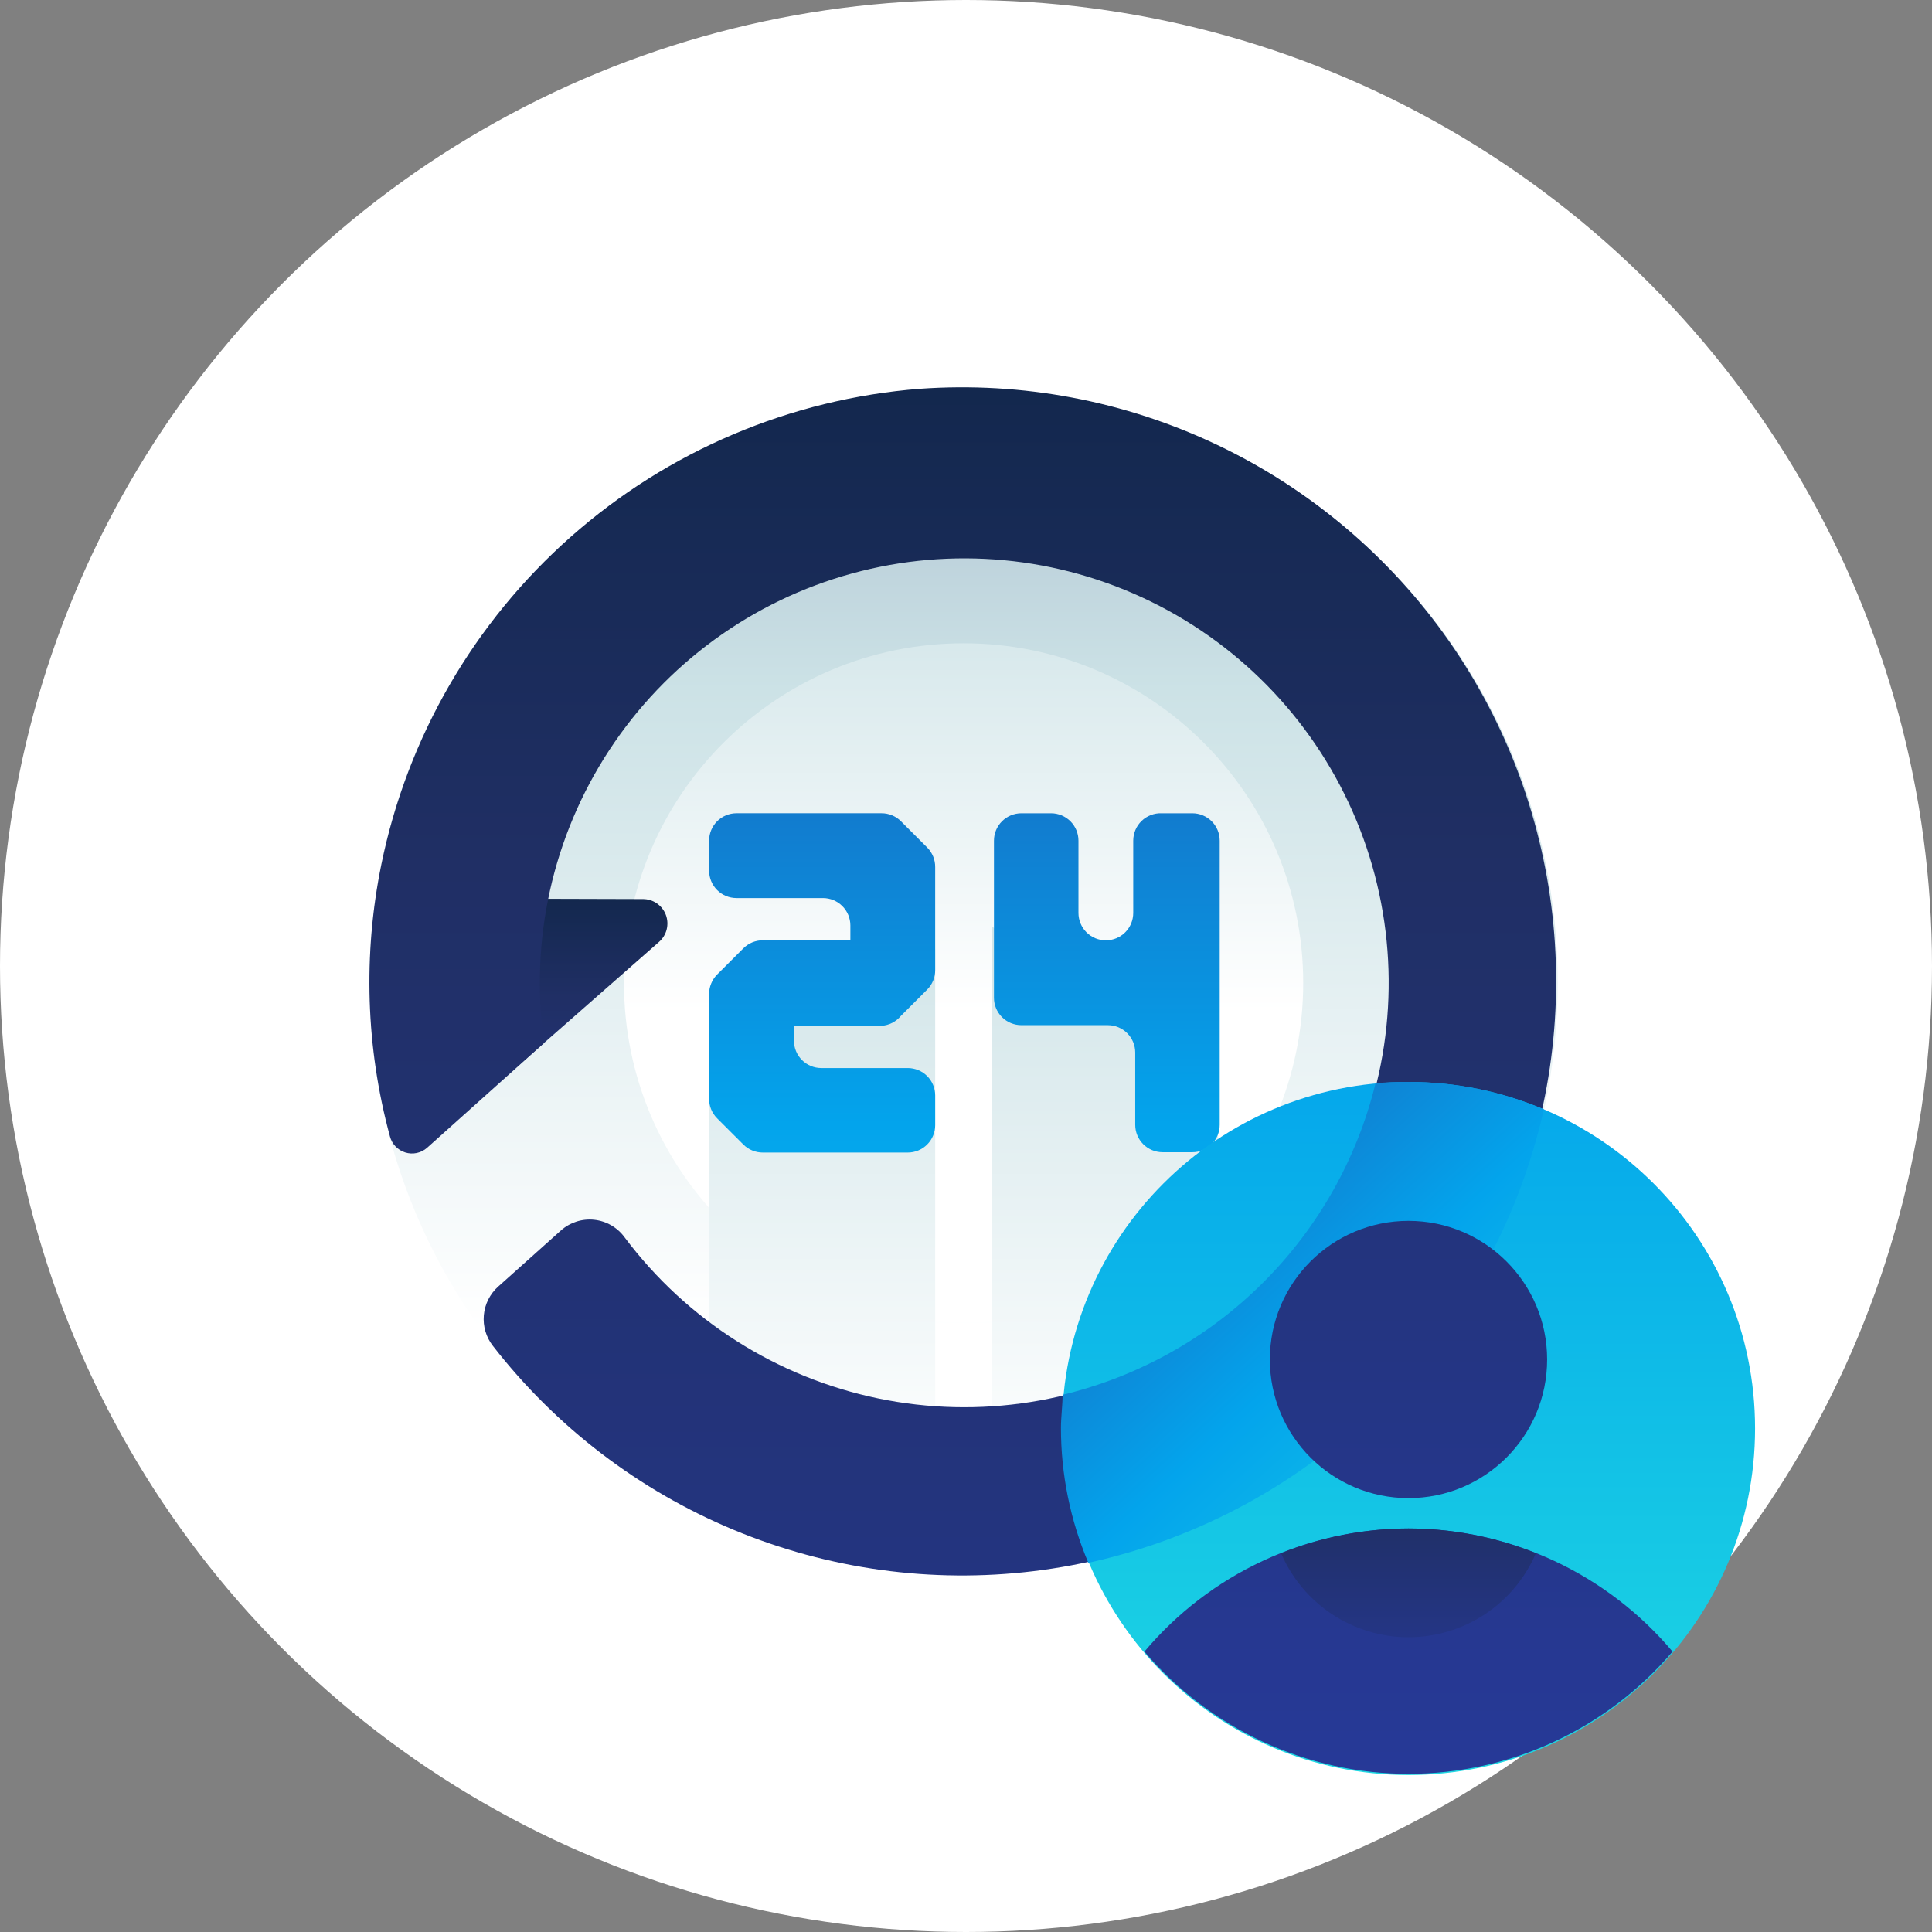 <svg width="100" height="100" viewBox="0 0 100 100" fill="none" xmlns="http://www.w3.org/2000/svg">
<rect x="0" y="0" width="100" height="100" fill="#808080" stroke="none"/>
<circle cx="50" cy="50" r="50" fill="white"/>
<path d="M49.875 81.625C66.858 81.625 80.625 67.858 80.625 50.875C80.625 33.892 66.858 20.125 49.875 20.125C32.892 20.125 19.125 33.892 19.125 50.875C19.125 67.858 32.892 81.625 49.875 81.625Z" fill="url(#paint0_linear_310_6391)"/>
<path d="M49.876 68.454C59.584 68.454 67.454 60.584 67.454 50.876C67.454 41.167 59.584 33.297 49.876 33.297C40.167 33.297 32.297 41.167 32.297 50.876C32.297 60.584 40.167 68.454 49.876 68.454Z" fill="url(#paint1_linear_310_6391)"/>
<path d="M36.703 76.312H48.405V49.133L36.703 54.258V76.312Z" fill="url(#paint2_linear_310_6391)"/>
<path d="M51.344 76.311H63.046V56.461L51.344 47.953V76.311Z" fill="url(#paint3_linear_310_6391)"/>
<path d="M21.209 46.502V58.46C21.208 58.603 21.249 58.743 21.326 58.863C21.404 58.983 21.515 59.078 21.645 59.136C21.776 59.194 21.92 59.213 22.061 59.19C22.202 59.167 22.334 59.103 22.439 59.007L34.107 48.757C34.303 48.588 34.442 48.363 34.506 48.112C34.569 47.861 34.555 47.596 34.464 47.354C34.372 47.112 34.209 46.904 33.995 46.758C33.782 46.611 33.529 46.534 33.27 46.536L21.209 46.502Z" fill="url(#paint4_linear_310_6391)"/>
<path d="M47.603 20.125C40.917 20.649 34.582 23.334 29.556 27.775C24.529 32.216 21.084 38.171 19.74 44.742C18.785 49.404 18.937 54.226 20.184 58.819C20.234 59.013 20.333 59.192 20.471 59.337C20.61 59.483 20.783 59.591 20.975 59.651C21.166 59.711 21.37 59.721 21.567 59.68C21.763 59.639 21.946 59.548 22.098 59.417L28.162 53.984C27.404 48.687 28.605 43.295 31.54 38.82C34.475 34.346 38.942 31.096 44.103 29.682C49.264 28.267 54.764 28.785 59.57 31.138C64.376 33.491 68.158 37.518 70.206 42.462C72.254 47.405 72.427 52.927 70.693 57.989C68.959 63.052 65.437 67.307 60.787 69.957C56.138 72.606 50.681 73.468 45.442 72.38C40.203 71.291 35.54 68.328 32.331 64.046C32.147 63.793 31.913 63.582 31.643 63.425C31.372 63.268 31.072 63.17 30.762 63.136C30.451 63.102 30.137 63.134 29.839 63.229C29.542 63.324 29.267 63.48 29.034 63.688L25.788 66.592C25.36 66.973 25.093 67.504 25.043 68.075C24.992 68.646 25.16 69.216 25.515 69.667C28.774 73.861 33.065 77.139 37.968 79.182C42.872 81.225 48.221 81.963 53.495 81.323C58.768 80.684 63.786 78.69 68.059 75.534C72.333 72.379 75.716 68.171 77.879 63.319C80.042 58.467 80.912 53.138 80.403 47.85C79.894 42.563 78.023 37.497 74.974 33.147C71.925 28.797 67.802 25.311 63.005 23.029C58.208 20.747 52.902 19.747 47.603 20.125Z" fill="url(#paint5_linear_310_6391)"/>
<path d="M36.703 43.512V45.066C36.703 45.442 36.853 45.803 37.118 46.069C37.384 46.335 37.745 46.484 38.121 46.484H42.597C42.973 46.484 43.334 46.634 43.599 46.9C43.865 47.165 44.015 47.526 44.015 47.902V48.671H39.488C39.301 48.669 39.116 48.705 38.943 48.775C38.77 48.846 38.613 48.95 38.48 49.081L37.113 50.447C36.982 50.58 36.878 50.738 36.808 50.911C36.737 51.084 36.702 51.269 36.703 51.456V56.871C36.702 57.058 36.737 57.243 36.808 57.416C36.878 57.589 36.982 57.746 37.113 57.879L38.48 59.245C38.613 59.377 38.77 59.481 38.943 59.551C39.116 59.621 39.301 59.657 39.488 59.656H46.987C47.363 59.656 47.724 59.506 47.99 59.24C48.256 58.974 48.405 58.614 48.405 58.237V56.7C48.405 56.324 48.256 55.963 47.99 55.697C47.724 55.431 47.363 55.282 46.987 55.282H42.511C42.135 55.282 41.775 55.133 41.509 54.867C41.243 54.601 41.094 54.24 41.094 53.864V53.096H45.621C45.815 53.084 46.005 53.032 46.178 52.944C46.351 52.856 46.505 52.733 46.629 52.583L47.995 51.216C48.127 51.084 48.23 50.926 48.301 50.753C48.371 50.58 48.407 50.395 48.405 50.208V44.878C48.407 44.692 48.371 44.507 48.301 44.334C48.23 44.161 48.127 44.003 47.995 43.87L46.629 42.504C46.496 42.372 46.339 42.269 46.166 42.198C45.992 42.128 45.807 42.092 45.621 42.094H38.121C37.935 42.094 37.751 42.13 37.578 42.202C37.406 42.273 37.25 42.377 37.118 42.509C36.987 42.641 36.882 42.797 36.811 42.969C36.74 43.141 36.703 43.325 36.703 43.512Z" fill="url(#paint6_linear_310_6391)"/>
<path d="M58.656 43.513V47.254C58.656 47.63 58.507 47.991 58.241 48.257C57.975 48.522 57.615 48.672 57.239 48.672C56.862 48.672 56.502 48.522 56.236 48.257C55.97 47.991 55.821 47.63 55.821 47.254V43.513C55.821 43.136 55.671 42.776 55.405 42.51C55.139 42.244 54.779 42.095 54.403 42.095H52.865C52.489 42.095 52.129 42.244 51.863 42.51C51.597 42.776 51.447 43.136 51.447 43.513V51.644C51.447 52.02 51.597 52.381 51.863 52.647C52.129 52.913 52.489 53.062 52.865 53.062H57.341C57.717 53.062 58.078 53.212 58.344 53.477C58.609 53.743 58.759 54.104 58.759 54.48V58.221C58.759 58.597 58.908 58.958 59.174 59.224C59.44 59.49 59.801 59.639 60.177 59.639H61.714C62.09 59.639 62.451 59.49 62.717 59.224C62.983 58.958 63.132 58.597 63.132 58.221V43.513C63.132 43.136 62.983 42.776 62.717 42.51C62.451 42.244 62.09 42.095 61.714 42.095H60.126C59.935 42.088 59.745 42.119 59.567 42.188C59.389 42.256 59.227 42.359 59.09 42.491C58.953 42.624 58.843 42.782 58.769 42.958C58.695 43.133 58.656 43.322 58.656 43.513Z" fill="url(#paint7_linear_310_6391)"/>
<path d="M72.904 91.875C82.811 91.875 90.842 83.844 90.842 73.938C90.842 64.031 82.811 56 72.904 56C62.998 56 54.967 64.031 54.967 73.938C54.967 83.844 62.998 91.875 72.904 91.875Z" fill="url(#paint8_linear_310_6391)"/>
<path d="M79.907 57.418C77.691 56.479 75.309 55.997 72.903 56C72.322 56 71.758 56 71.195 56.085C70.232 59.997 68.212 63.569 65.355 66.411C62.499 69.252 58.916 71.253 54.999 72.195C54.999 72.759 54.914 73.34 54.914 73.903C54.913 76.304 55.395 78.68 56.332 80.89C62.088 79.628 67.365 76.748 71.541 72.59C75.717 68.432 78.619 63.169 79.907 57.418Z" fill="url(#paint9_linear_310_6391)"/>
<path d="M72.903 79.113C70.298 79.116 67.726 79.688 65.365 80.789C63.005 81.889 60.913 83.492 59.236 85.485C60.919 87.469 63.013 89.062 65.373 90.155C67.733 91.248 70.302 91.814 72.903 91.814C75.504 91.814 78.073 91.248 80.433 90.155C82.793 89.062 84.887 87.469 86.57 85.485C84.893 83.492 82.801 81.889 80.441 80.789C78.08 79.688 75.508 79.116 72.903 79.113Z" fill="url(#paint10_linear_310_6391)"/>
<path d="M72.903 79.113C70.643 79.118 68.405 79.553 66.309 80.394C66.862 81.685 67.782 82.784 68.954 83.557C70.126 84.33 71.499 84.742 72.903 84.742C74.307 84.742 75.68 84.33 76.852 83.557C78.024 82.784 78.944 81.685 79.497 80.394C77.4 79.553 75.162 79.118 72.903 79.113Z" fill="url(#paint11_linear_310_6391)"/>
<path d="M72.903 77.542C76.866 77.542 80.079 74.33 80.079 70.367C80.079 66.405 76.866 63.192 72.903 63.192C68.941 63.192 65.728 66.405 65.728 70.367C65.728 74.33 68.941 77.542 72.903 77.542Z" fill="url(#paint12_linear_310_6391)"/>
<defs>
<linearGradient id="paint0_linear_310_6391" x1="49.875" y1="68.812" x2="49.875" y2="5.109" gradientUnits="userSpaceOnUse">
<stop stop-color="white"/>
<stop offset="0.52" stop-color="#CCE2E6"/>
<stop offset="1" stop-color="#8FA1BB"/>
</linearGradient>
<linearGradient id="paint1_linear_310_6391" x1="49.876" y1="52.345" x2="49.876" y2="4.904" gradientUnits="userSpaceOnUse">
<stop stop-color="white"/>
<stop offset="0.52" stop-color="#CCE2E6"/>
<stop offset="1" stop-color="#8FA1BB"/>
</linearGradient>
<linearGradient id="paint2_linear_310_6391" x1="42.546" y1="76.688" x2="42.546" y2="15.479" gradientUnits="userSpaceOnUse">
<stop stop-color="white"/>
<stop offset="0.52" stop-color="#CCE2E6"/>
<stop offset="1" stop-color="#8FA1BB"/>
</linearGradient>
<linearGradient id="paint3_linear_310_6391" x1="57.203" y1="76.687" x2="57.203" y2="15.478" gradientUnits="userSpaceOnUse">
<stop stop-color="white"/>
<stop offset="0.52" stop-color="#CCE2E6"/>
<stop offset="1" stop-color="#8FA1BB"/>
</linearGradient>
<linearGradient id="paint4_linear_310_6391" x1="27.872" y1="66.797" x2="27.872" y2="39.72" gradientUnits="userSpaceOnUse">
<stop stop-color="#273A9B"/>
<stop offset="0.56" stop-color="#202F65"/>
<stop offset="1" stop-color="#021E2F"/>
</linearGradient>
<linearGradient id="paint5_linear_310_6391" x1="49.875" y1="118.235" x2="49.875" y2="-12.641" gradientUnits="userSpaceOnUse">
<stop stop-color="#273A9B"/>
<stop offset="0.56" stop-color="#202F65"/>
<stop offset="1" stop-color="#021E2F"/>
</linearGradient>
<linearGradient id="paint6_linear_310_6391" x1="42.546" y1="98.213" x2="42.546" y2="21.252" gradientUnits="userSpaceOnUse">
<stop stop-color="#27E9DE"/>
<stop offset="0.52" stop-color="#03A4EC"/>
<stop offset="1" stop-color="#2547A8"/>
</linearGradient>
<linearGradient id="paint7_linear_310_6391" x1="57.204" y1="98.213" x2="57.204" y2="21.253" gradientUnits="userSpaceOnUse">
<stop stop-color="#27E9DE"/>
<stop offset="0.52" stop-color="#03A4EC"/>
<stop offset="1" stop-color="#2547A8"/>
</linearGradient>
<linearGradient id="paint8_linear_310_6391" x1="72.904" y1="104.722" x2="72.904" y2="6.51" gradientUnits="userSpaceOnUse">
<stop stop-color="#27E9DE"/>
<stop offset="0.52" stop-color="#03A4EC"/>
<stop offset="1" stop-color="#2547A8"/>
</linearGradient>
<linearGradient id="paint9_linear_310_6391" x1="84.93" y1="87.536" x2="53.103" y2="52.737" gradientUnits="userSpaceOnUse">
<stop stop-color="#27E9DE"/>
<stop offset="0.52" stop-color="#03A4EC"/>
<stop offset="1" stop-color="#2547A8"/>
</linearGradient>
<linearGradient id="paint10_linear_310_6391" x1="72.903" y1="95.462" x2="72.903" y2="-7.072" gradientUnits="userSpaceOnUse">
<stop stop-color="#273A9B"/>
<stop offset="0.56" stop-color="#202F65"/>
<stop offset="1" stop-color="#021E2F"/>
</linearGradient>
<linearGradient id="paint11_linear_310_6391" x1="72.903" y1="89.175" x2="72.903" y2="69.649" gradientUnits="userSpaceOnUse">
<stop stop-color="#273A9B"/>
<stop offset="0.56" stop-color="#202F65"/>
<stop offset="1" stop-color="#021E2F"/>
</linearGradient>
<linearGradient id="paint12_linear_310_6391" x1="72.903" y1="95.463" x2="72.903" y2="-7.071" gradientUnits="userSpaceOnUse">
<stop stop-color="#273A9B"/>
<stop offset="0.56" stop-color="#202F65"/>
<stop offset="1" stop-color="#021E2F"/>
</linearGradient>
</defs>
</svg>